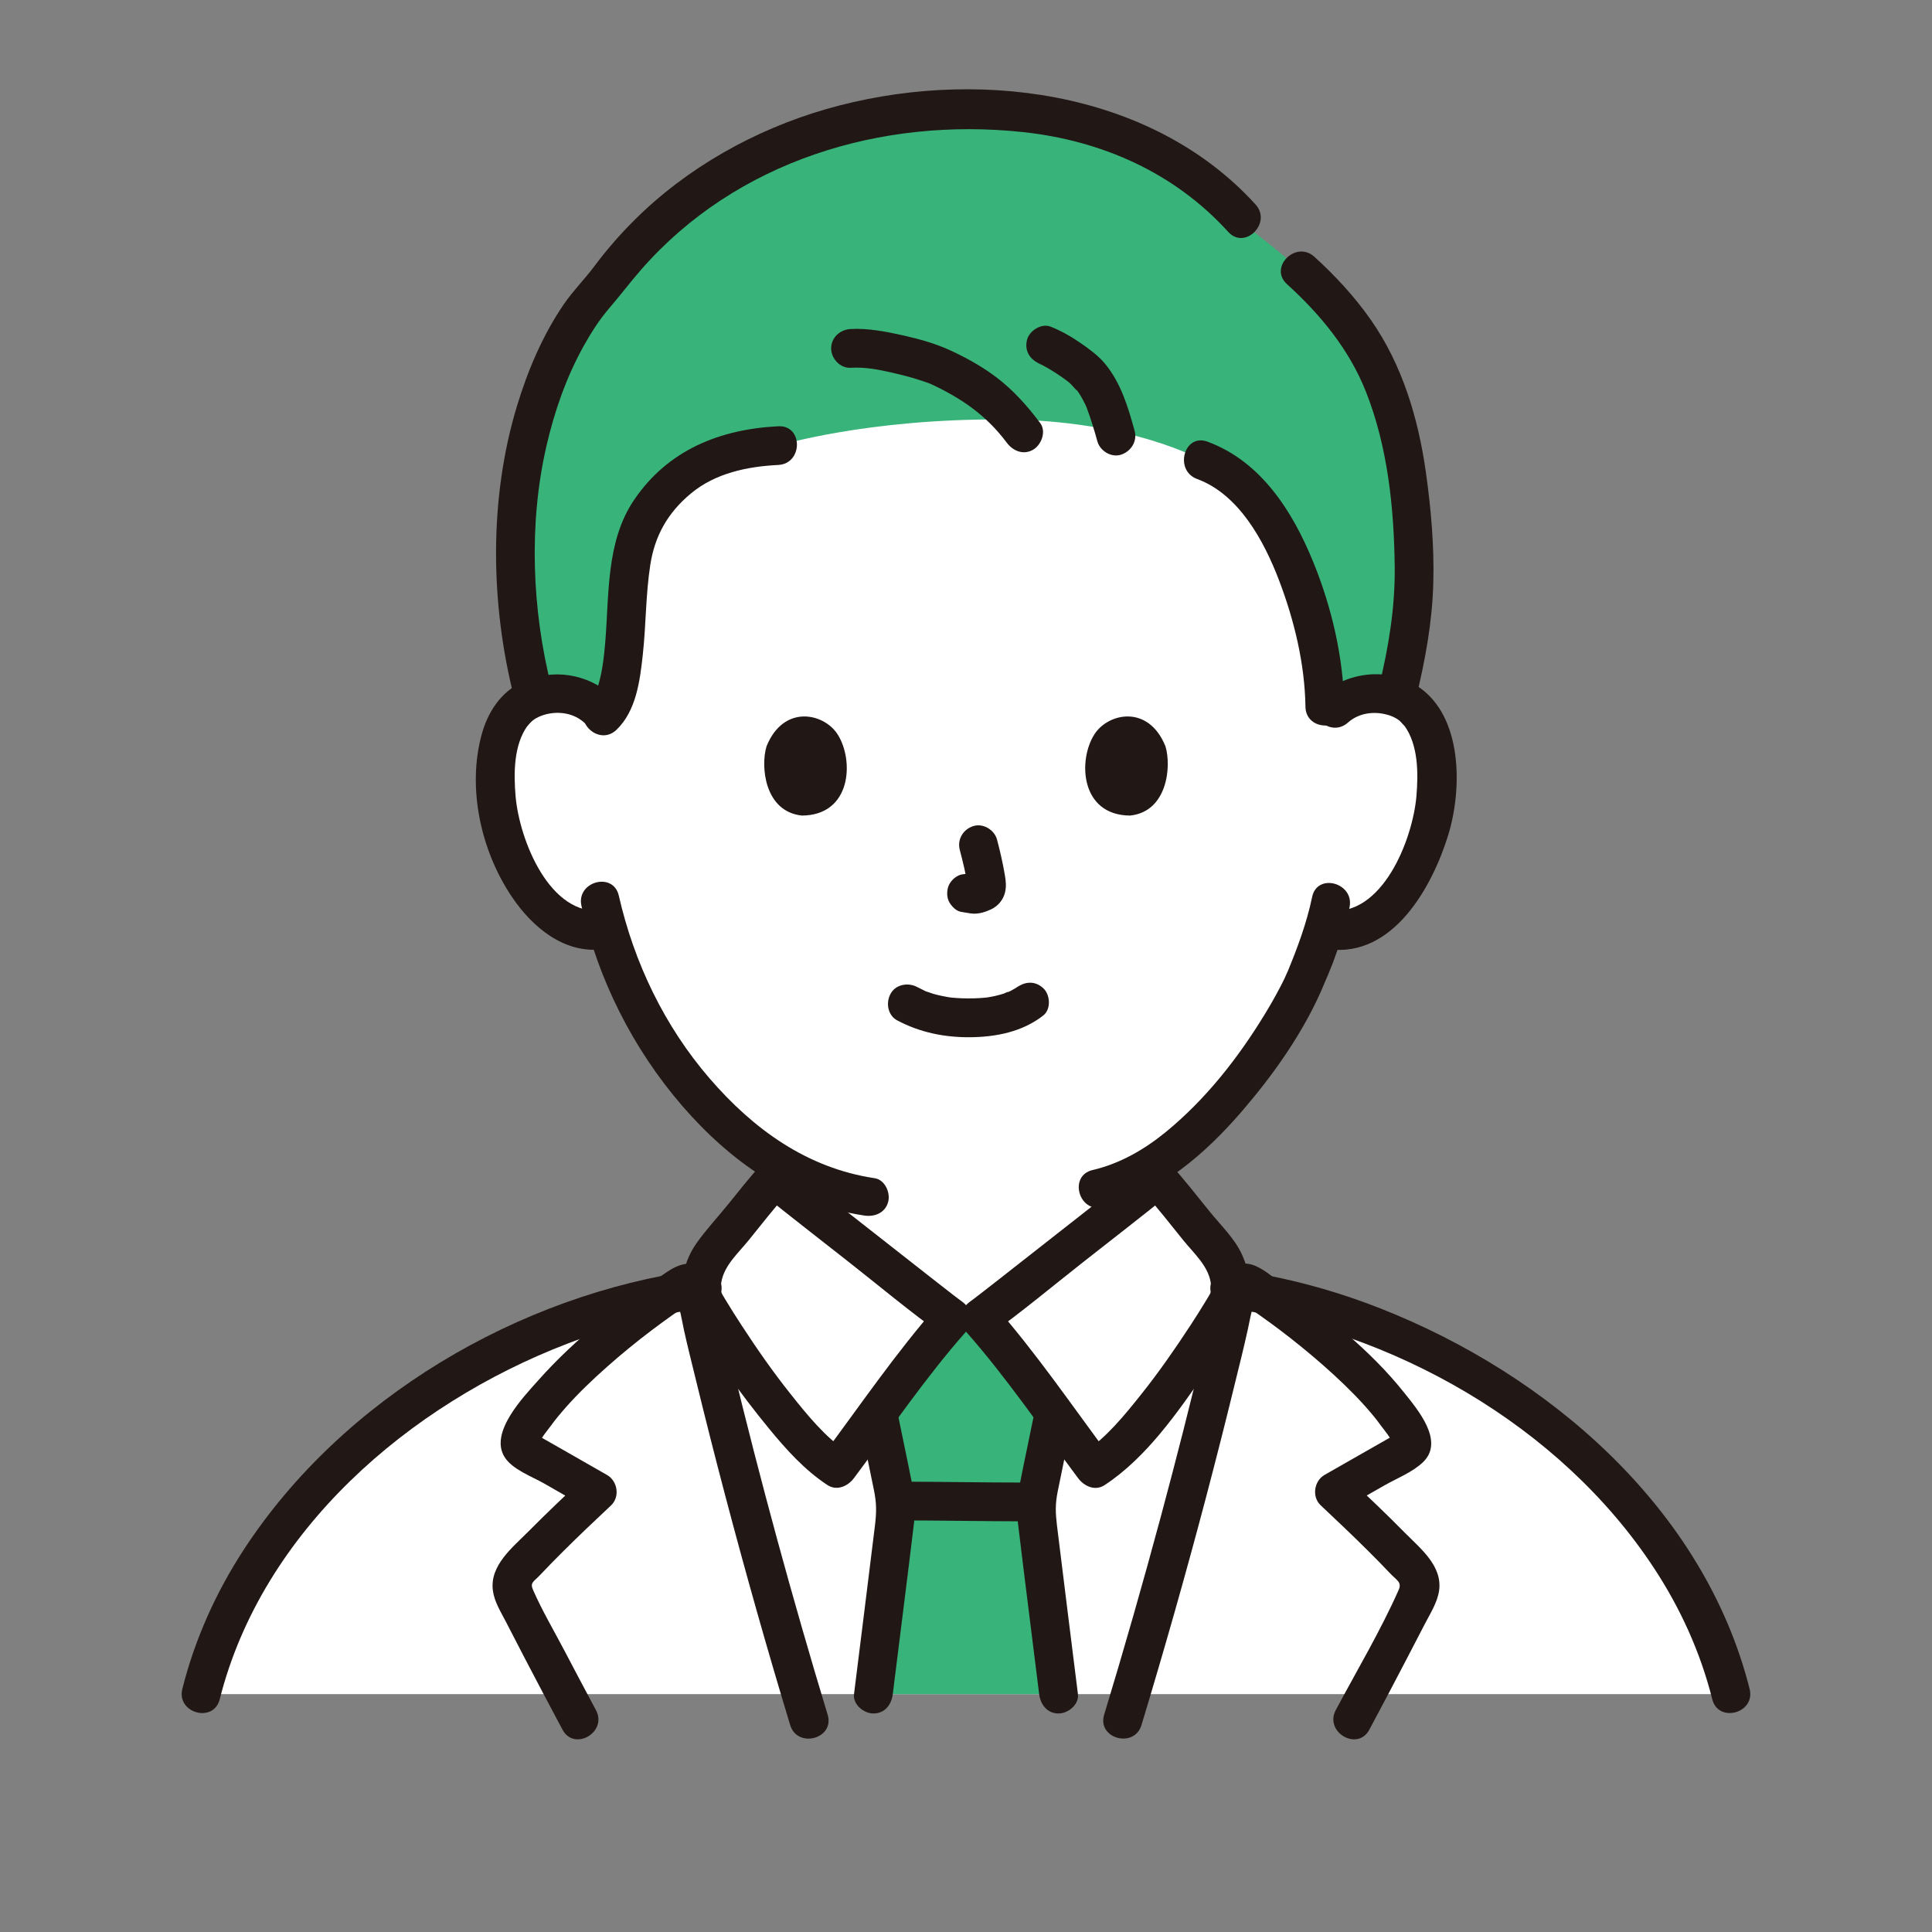 <?xml version="1.0" encoding="utf-8"?>
<!-- Generator: Adobe Illustrator 27.5.0, SVG Export Plug-In . SVG Version: 6.00 Build 0)  -->
<svg version="1.1" id="レイヤー_1" xmlns="http://www.w3.org/2000/svg" xmlns:xlink="http://www.w3.org/1999/xlink" x="0px"
	 y="0px" viewBox="0 0 300 300" style="enable-background:new 0 0 300 300;" xml:space="preserve">
<rect x="0" y="0" width="300" height="300" fill="#808080" stroke="none"/>
<style type="text/css">
	.st0{fill:#FFFFFF;}
	.st1{fill:#38B379;}
	.st2{fill:#211715;}
</style>
<g>
	<path class="st0" d="M207.19,110.07c1.85-1.77,4.33-2.44,6.46-2.37c4.63,0.16,6.6,2.67,7.45,4.14c2.53,4.39,2.43,12.48,0.72,17.49
		c-1.2,3.55-3.18,8.97-7.93,12.86c-1.96,1.6-4.84,2.66-7.6,2.19c0,0-0.26-0.05-0.73-0.12c-0.88,2.89-1.95,5.72-2.61,7.1
		c-1.83,4.98-11.54,21.79-24.08,29.62c0,4.9,0,8.74,0,8.74c0,1.57,0,3.28,0.58,4.8c0.78,2.01,1.82,3.74,3.5,5.1
		c3.56,2.87,7.22,4.24,11.72,5.93l6.16,2.43c0,0-12.26,23.59-51.02,23.59s-49.43-23.59-49.43-23.59l6.17-2.43
		c4.5-1.69,8.16-3.06,11.72-5.93c1.68-1.36,2.73-3.09,3.5-5.1c0.58-1.52,0.58-3.23,0.58-4.8c0,0,0-3.27,0-8.1
		c-5.44-2.98-10.4-7.36-15.14-13.04c-6.85-8.2-10.75-17.02-12.9-24.34c-2.94,0.76-6.11-0.34-8.22-2.06
		c-4.75-3.89-6.73-9.31-7.93-12.86c-1.7-5.01-1.81-13.1,0.72-17.49c0.85-1.47,2.82-3.98,7.45-4.14c2.13-0.08,4.62,0.59,6.46,2.37
		c0,0-14.15-55.97,55.35-55.97S207.18,110.07,207.19,110.07L207.19,110.07z"/>
	<path class="st0" d="M268.78,263.06c-8.4-33.94-44.5-58.44-77.85-62.96h-81.86c-33.35,4.51-69.44,29.02-77.85,62.96"/>
	<path class="st0" d="M179.76,183.05c2.83,3.17,6.32,7.81,9.09,11.02c1.63,1.89,2.83,5.36,1.9,7.86c-1.06,2.13-12.83,21-20.76,26.07
		c-2.5-3.34-12.88-17.73-17.84-23.32C154.02,203.37,178.56,184.02,179.76,183.05L179.76,183.05z"/>
	<path class="st0" d="M120.24,183.05c-2.83,3.17-6.32,7.81-9.09,11.02c-1.63,1.89-2.83,5.36-1.9,7.86
		c1.06,2.13,12.83,21,20.76,26.07c2.5-3.34,12.88-17.73,17.84-23.32C145.98,203.37,121.44,184.02,120.24,183.05L120.24,183.05z"/>
	<path class="st1" d="M120.85,69.2c-9.69,0.43-16.41,3.72-21.07,12.03c-3.88,6.91-0.97,25-6.07,29.88c-1.86-2.56-4.85-3.49-7.36-3.4
		c-1.35,0.05-2.47,0.29-3.41,0.66c-2.18-7.94-2.71-15.79-2.78-22.62c-0.48-16.85,5.87-33.85,13.82-41.63
		c3.68-5.33,9.36-10.6,12.26-12.77c12.98-9.68,27.24-14.3,43.51-14.3s32.76,4.01,44.76,18.81c16.26,12.54,23.83,22.03,25.01,49.89
		c0.33,7.76-0.58,14.1-2.7,22.53c-0.88-0.31-1.93-0.52-3.16-0.56c-2.84-0.1-6.31,1.12-8.04,4.53c0.96-7.85-4.05-35.5-18.92-40.76
		c0,0-10.92-6.24-30.85-6.36C134.55,64.99,120.86,69.2,120.85,69.2L120.85,69.2z"/>
	<path class="st1" d="M163.36,254.87c-1.43-11.53-2.53-20.17-2.53-20.61c0-1.45,0.98-5.59,1.11-6.23c0.68-3.28,0.96-4.79,1.66-8.23
		c0,0,0.02-0.14,0.05-0.39c-3.93-5.29-8.62-11.49-11.5-14.73h-4.32c-2.88,3.24-7.59,9.46-11.52,14.76c0.05,0.23,0.08,0.36,0.08,0.36
		c0.7,3.44,0.98,4.95,1.66,8.23c0.13,0.64,1.11,4.78,1.11,6.23c0,0.53-1.65,13.39-3.54,28.8h28.76
		C164.03,260.22,163.69,257.47,163.36,254.87L163.36,254.87z"/>
	<path class="st2" d="M208.73,109.75c-0.11-7.63-1.95-15.49-4.83-22.53c-3.2-7.84-8.11-15.59-16.41-18.64
		c-3.64-1.34-5.21,4.47-1.6,5.8c6.5,2.39,10.39,9.63,12.71,15.71c2.4,6.29,4.01,13.04,4.11,19.66
		C202.78,113.62,208.79,113.63,208.73,109.75L208.73,109.75L208.73,109.75z"/>
	<path class="st2" d="M176.18,66.89c-1-3.66-2.12-7.38-4.55-10.36c-1.03-1.26-2.37-2.24-3.69-3.16c-1.51-1.05-3.07-1.96-4.78-2.64
		c-1.46-0.59-3.37,0.64-3.7,2.1c-0.4,1.74,0.53,3.07,2.1,3.7c-1-0.4,0.04,0.03,0.29,0.16c0.33,0.17,0.66,0.36,0.99,0.55
		c0.68,0.4,1.34,0.82,1.98,1.27c0.32,0.23,0.64,0.46,0.96,0.69c0.31,0.23-0.51-0.41-0.11-0.08c0.13,0.11,0.26,0.21,0.39,0.32
		c0.47,0.4,0.84,0.96,1.32,1.35c-0.23-0.18-0.38-0.52-0.08-0.09c0.1,0.13,0.19,0.27,0.28,0.41c0.17,0.26,0.33,0.53,0.48,0.8
		c0.16,0.29,0.31,0.58,0.45,0.87c0.08,0.17,0.15,0.34,0.23,0.51c0.26,0.57-0.22-0.57-0.01-0.01c0.64,1.71,1.18,3.46,1.66,5.22
		c0.41,1.52,2.16,2.6,3.7,2.1C175.64,70.08,176.63,68.51,176.18,66.89L176.18,66.89L176.18,66.89z"/>
	<path class="st2" d="M161.52,65.69c-1.99-2.65-4.12-5.05-6.76-7.07c-2.21-1.68-4.66-3.04-7.17-4.2c-2.34-1.08-4.85-1.78-7.36-2.34
		c-2.64-0.59-5.44-1.14-8.16-0.99c-1.62,0.09-3.01,1.32-3.01,3.01c0,1.56,1.38,3.09,3.01,3.01c2.39-0.13,4.24,0.26,6.56,0.78
		c1.22,0.28,2.44,0.59,3.64,0.96c0.5,0.15,0.99,0.31,1.48,0.48c0.22,0.08,0.43,0.16,0.65,0.24c0.79,0.27-0.51-0.25,0.15,0.06
		c4.79,2.24,8.59,4.85,11.78,9.11c0.97,1.3,2.6,1.97,4.11,1.08C161.72,69.06,162.5,67,161.52,65.69L161.52,65.69L161.52,65.69z"/>
	<path class="st2" d="M120.85,66.19c-9.11,0.46-17.15,3.7-22.39,11.44c-4.4,6.5-3.85,14.75-4.49,22.25
		c-0.17,1.95-0.38,3.89-0.87,5.79c-0.16,0.65-0.49,1.66-0.63,1.96c-0.4,0.84-0.58,1.05-1,1.45c-2.81,2.67,1.45,6.92,4.25,4.25
		c3.07-2.93,3.65-7.63,4.09-11.63c0.51-4.65,0.45-9.38,1.17-14.01c0.7-4.48,2.68-8.05,6.3-11.06c3.79-3.16,8.75-4.19,13.56-4.43
		C124.7,72.01,124.73,65.99,120.85,66.19L120.85,66.19L120.85,66.19z"/>
	<path class="st2" d="M139.33,158.45c3.51,1.86,7.3,2.64,11.27,2.61c4.06-0.03,8.14-0.83,11.39-3.37c1.25-0.97,1.1-3.25,0-4.25
		c-1.32-1.21-2.92-1.04-4.25,0c0.92-0.71,0.22-0.18-0.01-0.03c-0.23,0.14-0.46,0.28-0.69,0.4c-0.12,0.06-0.25,0.12-0.37,0.18
		c-0.4,0.2-0.14-0.11,0.14-0.05c-0.19-0.04-0.76,0.29-0.96,0.35c-0.87,0.28-1.77,0.48-2.68,0.61c0.45-0.07-0.03,0-0.23,0.02
		c-0.26,0.03-0.53,0.05-0.79,0.06c-0.63,0.04-1.27,0.06-1.9,0.05c-0.57,0-1.14-0.02-1.7-0.06c-0.26-0.02-0.52-0.04-0.78-0.06
		c-0.05,0-0.99-0.15-0.35-0.04c-0.84-0.15-1.68-0.31-2.5-0.55c-0.35-0.11-0.69-0.23-1.04-0.35c-0.76-0.26,0.46,0.24-0.22-0.09
		c-0.43-0.2-0.85-0.41-1.27-0.63c-1.39-0.73-3.33-0.4-4.11,1.08C137.52,155.73,137.85,157.67,139.33,158.45L139.33,158.45
		L139.33,158.45z"/>
	<path class="st2" d="M149.03,131.96c0.49,1.87,0.96,3.76,1.24,5.67l-0.11-0.8c0.03,0.26,0.05,0.52,0.02,0.78l0.11-0.8
		c-0.02,0.12-0.05,0.24-0.09,0.35l0.3-0.72c-0.04,0.08-0.07,0.15-0.12,0.23l0.47-0.61c-0.06,0.07-0.11,0.12-0.18,0.18l0.61-0.47
		c-0.14,0.09-0.29,0.17-0.45,0.24l0.72-0.3c-0.25,0.1-0.49,0.18-0.76,0.22l0.8-0.11c-0.24,0.03-0.47,0.03-0.71,0l0.8,0.11
		c-0.27-0.04-0.53-0.1-0.8-0.14c-0.4-0.12-0.8-0.14-1.2-0.05c-0.4,0.02-0.77,0.14-1.12,0.36c-0.62,0.37-1.22,1.08-1.38,1.8
		c-0.18,0.77-0.14,1.63,0.3,2.32c0.39,0.61,1.04,1.28,1.8,1.38c0.62,0.08,1.22,0.24,1.85,0.27c0.97,0.04,1.87-0.26,2.73-0.65
		c1.07-0.49,1.91-1.46,2.19-2.61c0.24-0.98,0.14-1.83-0.03-2.8c-0.31-1.83-0.73-3.64-1.2-5.43c-0.4-1.52-2.17-2.6-3.7-2.1
		C149.57,128.77,148.61,130.33,149.03,131.96L149.03,131.96L149.03,131.96z"/>
	<path class="st2" d="M119.03,115.88c-0.95,3.08-0.33,10.16,5.5,10.76c7.71-0.05,8.12-8.6,5.52-12.63
		C127.92,110.71,121.68,109.34,119.03,115.88L119.03,115.88z"/>
	<path class="st2" d="M180.97,115.88c0.95,3.08,0.33,10.16-5.5,10.76c-7.71-0.05-8.12-8.6-5.52-12.63
		C172.07,110.71,178.32,109.34,180.97,115.88z"/>
	<path class="st2" d="M94.94,107.95c-3.78-3.37-9.14-4.17-13.77-2.08c-3.39,1.54-5.43,4.7-6.38,8.2
		c-2.27,8.33-0.11,18.04,4.66,25.14c3.18,4.74,8.16,8.97,14.25,8.18c1.61-0.21,3.01-1.23,3.01-3.01c0-1.46-1.38-3.22-3.01-3.01
		c-8.35,1.08-13.07-11.03-13.64-17.74c-0.3-3.51-0.31-7.93,1.85-10.93c-0.29,0.41,0.3-0.34,0.32-0.35c0.14-0.14,0.37-0.38,0.5-0.48
		c0.63-0.49,1.38-0.79,2.15-0.98c2.04-0.48,4.22-0.12,5.81,1.29C93.57,114.77,97.84,110.53,94.94,107.95L94.94,107.95L94.94,107.95z
		"/>
	<path class="st2" d="M209.31,112.2c1.52-1.35,3.58-1.74,5.55-1.35c0.86,0.17,1.71,0.48,2.42,1.03c0.18,0.14,0.99,1.07,0.81,0.83
		c2.16,3,2.15,7.42,1.85,10.93c-0.58,6.71-5.29,18.82-13.64,17.74c-1.61-0.21-3.01,1.53-3.01,3.01c0,1.8,1.39,2.8,3.01,3.01
		c10.01,1.3,16.07-9.63,18.57-17.7c2.2-7.13,2.3-18.51-4.72-23.12c-4.66-3.06-11.03-2.25-15.08,1.37
		C202.17,110.53,206.43,114.77,209.31,112.2L209.31,112.2L209.31,112.2z"/>
	<path class="st2" d="M203.75,139.27c-0.85,4.09-2.3,7.96-3.89,11.8c0.32-0.77-0.26,0.56-0.39,0.84c-0.26,0.55-0.54,1.1-0.83,1.64
		c-0.7,1.33-1.45,2.64-2.24,3.93c-4.13,6.79-9.17,13.21-15.34,18.27c-3.34,2.74-7.17,4.95-11.4,5.93c-3.77,0.88-2.17,6.68,1.6,5.8
		c8.72-2.03,15.97-8.38,21.66-15.01c4.69-5.46,9.07-11.61,12.05-18.2c0.16-0.35,0.31-0.71,0.46-1.06c0.04-0.09,0.44-1.05,0.31-0.75
		c-0.16,0.38,0.08-0.15,0.09-0.19c0.15-0.36,0.31-0.71,0.46-1.07c0.23-0.56,0.46-1.13,0.68-1.7c1.06-2.81,1.98-5.69,2.59-8.63
		C210.33,137.09,204.54,135.48,203.75,139.27L203.75,139.27L203.75,139.27z"/>
	<path class="st2" d="M90.29,140.67c2.6,11.45,7.97,22.15,15.64,31.04c7.4,8.57,16.89,15.34,28.28,17.04c1.6,0.24,3.23-0.4,3.7-2.1
		c0.39-1.42-0.48-3.46-2.1-3.7c-10.49-1.57-18.81-7.6-25.62-15.49c-7-8.11-11.73-17.96-14.1-28.38
		C95.23,135.29,89.43,136.89,90.29,140.67L90.29,140.67L90.29,140.67z"/>
	<path class="st2" d="M194.96,31.75c-16.41-18.05-44.14-21.31-66.7-14.8c-11.07,3.2-21.6,9.1-29.77,17.25
		c-2.24,2.23-4.31,4.61-6.2,7.14c-1.5,2.01-3.28,3.78-4.71,5.86c-3.3,4.81-5.64,10.33-7.32,15.9c-4.36,14.4-4.12,30.67-0.43,45.2
		c0.95,3.75,6.75,2.16,5.8-1.6c-3.03-11.94-3.56-25.32-0.8-37.35c1.25-5.46,3.11-10.81,5.85-15.71c1.12-2.01,2.38-3.98,3.88-5.73
		c1.72-2,3.3-4.1,5.04-6.09c14.73-16.82,37.25-23.67,59.24-21.31c12.25,1.31,23.54,6.31,31.88,15.5
		C193.32,38.87,197.56,34.61,194.96,31.75L194.96,31.75L194.96,31.75z"/>
	<path class="st2" d="M219.9,108.3c1.42-5.82,2.5-11.74,2.66-17.74c0.16-5.74-0.35-11.55-1.15-17.23
		c-1.18-8.36-3.65-16.65-8.53-23.64c-2.53-3.62-5.53-6.86-8.79-9.82c-2.86-2.6-7.13,1.64-4.25,4.25c5.17,4.7,9.62,10.08,12.23,16.63
		c3.41,8.55,4.4,18.14,4.5,27.28c0.07,6.36-0.96,12.52-2.46,18.68C213.19,110.46,218.98,112.07,219.9,108.3L219.9,108.3L219.9,108.3
		z"/>
	<path class="st2" d="M158.81,230.21c-6.39,0-12.79-0.13-19.18-0.14c-1.57,0-3.08,1.38-3.01,3.01c0.07,1.62,1.32,3.01,3.01,3.01
		c6.39,0,12.79,0.13,19.18,0.14c1.57,0,3.08-1.38,3.01-3.01C161.74,231.6,160.49,230.21,158.81,230.21L158.81,230.21z"/>
	<path class="st2" d="M167.38,263.06c-1.08-8.75-2.2-17.49-3.26-26.24c-0.23-1.94-0.27-3.26,0.11-5.18
		c0.74-3.68,1.52-7.36,2.27-11.04c0.76-3.78-5.03-5.4-5.8-1.6c-0.76,3.76-1.57,7.51-2.31,11.27c-0.44,2.23-0.58,4.06-0.32,6.26
		c1.06,8.85,2.2,17.68,3.29,26.53c0.2,1.61,1.24,3.01,3.01,3.01C165.85,266.07,167.58,264.69,167.38,263.06L167.38,263.06
		L167.38,263.06z"/>
	<path class="st2" d="M138.63,263.06c1.09-8.84,2.23-17.68,3.29-26.53c0.26-2.2,0.12-4.04-0.32-6.26
		c-0.74-3.76-1.55-7.51-2.31-11.27c-0.77-3.79-6.56-2.19-5.8,1.6c0.73,3.61,1.48,7.21,2.22,10.81c0.41,2.02,0.4,3.38,0.16,5.41
		c-1.06,8.75-2.18,17.49-3.26,26.24c-0.2,1.61,1.52,3.01,3.01,3.01C137.41,266.07,138.43,264.68,138.63,263.06L138.63,263.06
		L138.63,263.06z"/>
	<path class="st2" d="M34.12,263.86c6.6-26.19,29.45-45.8,53.94-55.2c7.03-2.7,14.34-4.63,21.8-5.66c1.61-0.22,2.49-2.28,2.1-3.7
		c-0.48-1.74-2.08-2.32-3.7-2.1c-27.69,3.83-55.05,19.88-70.42,43.45c-4.32,6.62-7.6,13.94-9.53,21.61
		C27.38,266.02,33.17,267.62,34.12,263.86L34.12,263.86L34.12,263.86z"/>
	<path class="st2" d="M271.68,262.26c-7.08-28.07-31.26-48.85-57.39-59.11c-7.26-2.85-14.83-4.88-22.56-5.95
		c-1.61-0.22-3.23,0.39-3.7,2.1c-0.39,1.4,0.48,3.47,2.1,3.7c26.06,3.6,52.08,18.25,66.68,40.46c4.13,6.28,7.23,13.1,9.07,20.4
		C266.82,267.61,272.63,266.02,271.68,262.26L271.68,262.26z"/>
	<path class="st2" d="M177.63,185.17c2.13,2.41,4.12,4.94,6.13,7.44c1.58,1.96,3.79,3.89,4.23,6.49c0.25,1.49,0.07,1.54-0.69,2.81
		c-0.79,1.31-1.61,2.61-2.45,3.89c-2.39,3.66-4.89,7.25-7.61,10.67c-2.55,3.2-5.45,6.77-8.75,8.94l4.11,1.08
		c-6.01-8.02-11.67-16.4-18.31-23.92l-0.61,4.72c4.97-3.56,9.69-7.52,14.5-11.3c4.58-3.6,9.18-7.16,13.71-10.81
		c1.26-1.02,1.06-3.19,0-4.25c-1.25-1.25-2.98-1.02-4.25,0c-4.43,3.57-8.93,7.05-13.4,10.57c-3.03,2.38-6.05,4.76-9.09,7.13
		c-1.07,0.83-2.14,1.67-3.21,2.5c0.65-0.5-0.46,0.35-0.67,0.51c-0.21,0.16-0.41,0.31-0.62,0.46c-1.63,1.17-1.98,3.17-0.61,4.72
		c6.3,7.14,11.67,15.09,17.37,22.71c0.93,1.25,2.63,2.05,4.11,1.08c6.53-4.29,11.36-11.34,15.75-17.65c1.8-2.58,3.54-5.21,5.17-7.91
		c1.99-3.31,2.02-6.8,0.37-10.34c-1.15-2.46-3.28-4.48-4.98-6.59c-1.95-2.42-3.88-4.87-5.94-7.2
		C179.32,178.02,175.08,182.29,177.63,185.17L177.63,185.17z"/>
	<path class="st2" d="M118.11,180.92c-1.72,1.94-3.34,3.96-4.96,5.98c-1.66,2.07-3.53,4.05-5.05,6.22
		c-2.29,3.29-2.98,7.75-0.92,11.28c3.57,6.11,7.74,11.96,12.23,17.43c2.66,3.24,5.54,6.45,9.08,8.77c1.47,0.96,3.18,0.17,4.11-1.08
		c5.7-7.61,11.07-15.57,17.37-22.71c1.37-1.55,1.03-3.55-0.61-4.72c-0.21-0.15-0.42-0.31-0.62-0.46c-0.21-0.16-1.32-1.01-0.67-0.51
		c-1.07-0.83-2.14-1.66-3.21-2.5c-3.03-2.37-6.06-4.75-9.09-7.13c-4.47-3.52-8.97-7-13.4-10.57
		C121.1,179.91,119.35,179.69,118.11,180.92c-1.05,1.06-1.27,3.23,0,4.25c4.53,3.65,9.14,7.22,13.71,10.81
		c4.81,3.78,9.53,7.74,14.5,11.3l-0.61-4.72c-6.64,7.52-12.3,15.9-18.31,23.92l4.11-1.08c-3.31-2.17-6.21-5.74-8.75-8.94
		c-2.72-3.41-5.23-7.01-7.61-10.67c-0.84-1.28-1.66-2.58-2.45-3.89c-0.76-1.27-0.94-1.35-0.69-2.81c0.44-2.6,2.64-4.52,4.23-6.49
		c2.02-2.5,4-5.03,6.13-7.44C124.92,182.29,120.68,178.02,118.11,180.92L118.11,180.92z"/>
	<path class="st2" d="M212.63,268.58c1.93-3.61,3.85-7.23,5.74-10.87c0.96-1.84,1.92-3.69,2.87-5.53c0.84-1.63,1.95-3.33,2.22-5.18
		c0.55-3.84-2.88-6.53-5.29-8.97c-2.87-2.92-5.84-5.73-8.83-8.54l-0.61,4.72l6.19-3.53c1.96-1.12,4.46-2.09,6.08-3.67
		c3.31-3.24-0.84-8.1-2.98-10.78c-5.25-6.59-12.12-11.99-18.93-16.87c-1.4-1-3-2.47-4.67-2.98c-2.09-0.63-4.23,0.46-5.01,2.48
		c-1.18,3.06-1.58,6.57-2.34,9.76c-2.13,8.96-4.4,17.88-6.79,26.77c-2.78,10.34-5.72,20.63-8.83,30.87c-1.12,3.71,4.68,5.3,5.8,1.6
		c3.56-11.76,6.92-23.59,10.05-35.47c1.54-5.86,3.04-11.74,4.47-17.63c0.68-2.77,1.38-5.54,1.99-8.33c0.22-1,0.4-2,0.65-2.99
		l0.4-1.64l0.18-0.72c0.11-0.4,0.04-0.28-0.23,0.39l-1.33,0.77c-0.83-0.12-0.91-0.02-0.24,0.31c0.23,0.16,0.46,0.31,0.69,0.47
		c0.56,0.38,1.12,0.77,1.67,1.17c1.02,0.72,2.02,1.46,3.02,2.2c2.38,1.79,4.68,3.67,6.92,5.63c2.23,1.97,4.4,4.02,6.39,6.23
		c0.88,0.98,1.74,1.99,2.51,3.07c0.47,0.65,1.82,2.19,1.86,2.98l0.41-1.52c0.16-0.31-0.44,0.23-0.55,0.29
		c-0.55,0.3-1.09,0.62-1.63,0.93l-2.93,1.67l-5.87,3.35c-1.64,0.94-2.01,3.4-0.61,4.72c2.45,2.31,4.9,4.62,7.29,7
		c1.2,1.19,2.38,2.39,3.54,3.62c0.99,1.04,1.82,1.32,1.28,2.53c-2.83,6.37-6.49,12.51-9.77,18.66
		C205.61,268.96,210.8,272.01,212.63,268.58L212.63,268.58L212.63,268.58z"/>
	<path class="st2" d="M128.52,266.27c-5.48-18.07-10.45-36.3-14.89-54.65c-0.86-3.55-1.61-7.12-2.47-10.66
		c-0.34-1.37-0.57-2.73-1.67-3.73c-1.92-1.74-4.12-0.95-5.99,0.32c-7.11,4.83-14.13,10.28-19.86,16.72
		c-2.36,2.65-7.69,8.15-5.29,11.98c1.21,1.93,4.24,3.02,6.15,4.11c2.25,1.29,4.51,2.58,6.76,3.87l-0.61-4.72
		c-2.89,2.72-5.78,5.45-8.57,8.27c-2.47,2.5-6.09,5.3-5.54,9.24c0.24,1.74,1.25,3.31,2.04,4.85c0.95,1.85,1.9,3.69,2.86,5.53
		c1.95,3.74,3.92,7.47,5.91,11.19c1.83,3.41,7.02,0.38,5.19-3.04c-1.64-3.07-3.27-6.14-4.89-9.23c-1.63-3.11-3.47-6.22-4.88-9.44
		c-0.5-1.14,0.08-1.25,1.04-2.26c1.16-1.23,2.34-2.43,3.53-3.62c2.47-2.46,5-4.86,7.54-7.24c1.41-1.32,1.03-3.78-0.61-4.72
		c-1.95-1.11-3.89-2.23-5.84-3.34c-0.92-0.53-1.84-1.06-2.77-1.58c-0.41-0.23-0.82-0.47-1.23-0.7c-0.18-0.1-1.21-0.79-1.13-0.62
		l0.41,1.52c0.04-0.78,1.43-2.37,1.86-2.97c0.71-0.99,1.49-1.91,2.29-2.82c1.99-2.24,4.17-4.32,6.42-6.31
		c2.22-1.97,4.52-3.85,6.89-5.64c1.03-0.78,2.07-1.54,3.12-2.29c0.49-0.35,0.99-0.7,1.49-1.04c0.32-0.22,0.64-0.44,0.96-0.65
		c0.68-0.33,0.62-0.44-0.2-0.33l-1.33-0.77c-0.27-0.66-0.34-0.77-0.22-0.34c0.05,0.2,0.1,0.4,0.15,0.6
		c0.17,0.71,0.35,1.41,0.52,2.12c0.2,0.86,0.35,1.72,0.53,2.58c0.57,2.61,1.24,5.21,1.87,7.81c1.46,5.99,2.97,11.96,4.54,17.91
		c3.15,11.96,6.51,23.86,10.1,35.69C123.83,271.56,129.64,269.99,128.52,266.27L128.52,266.27L128.52,266.27z"/>
</g>
</svg>
